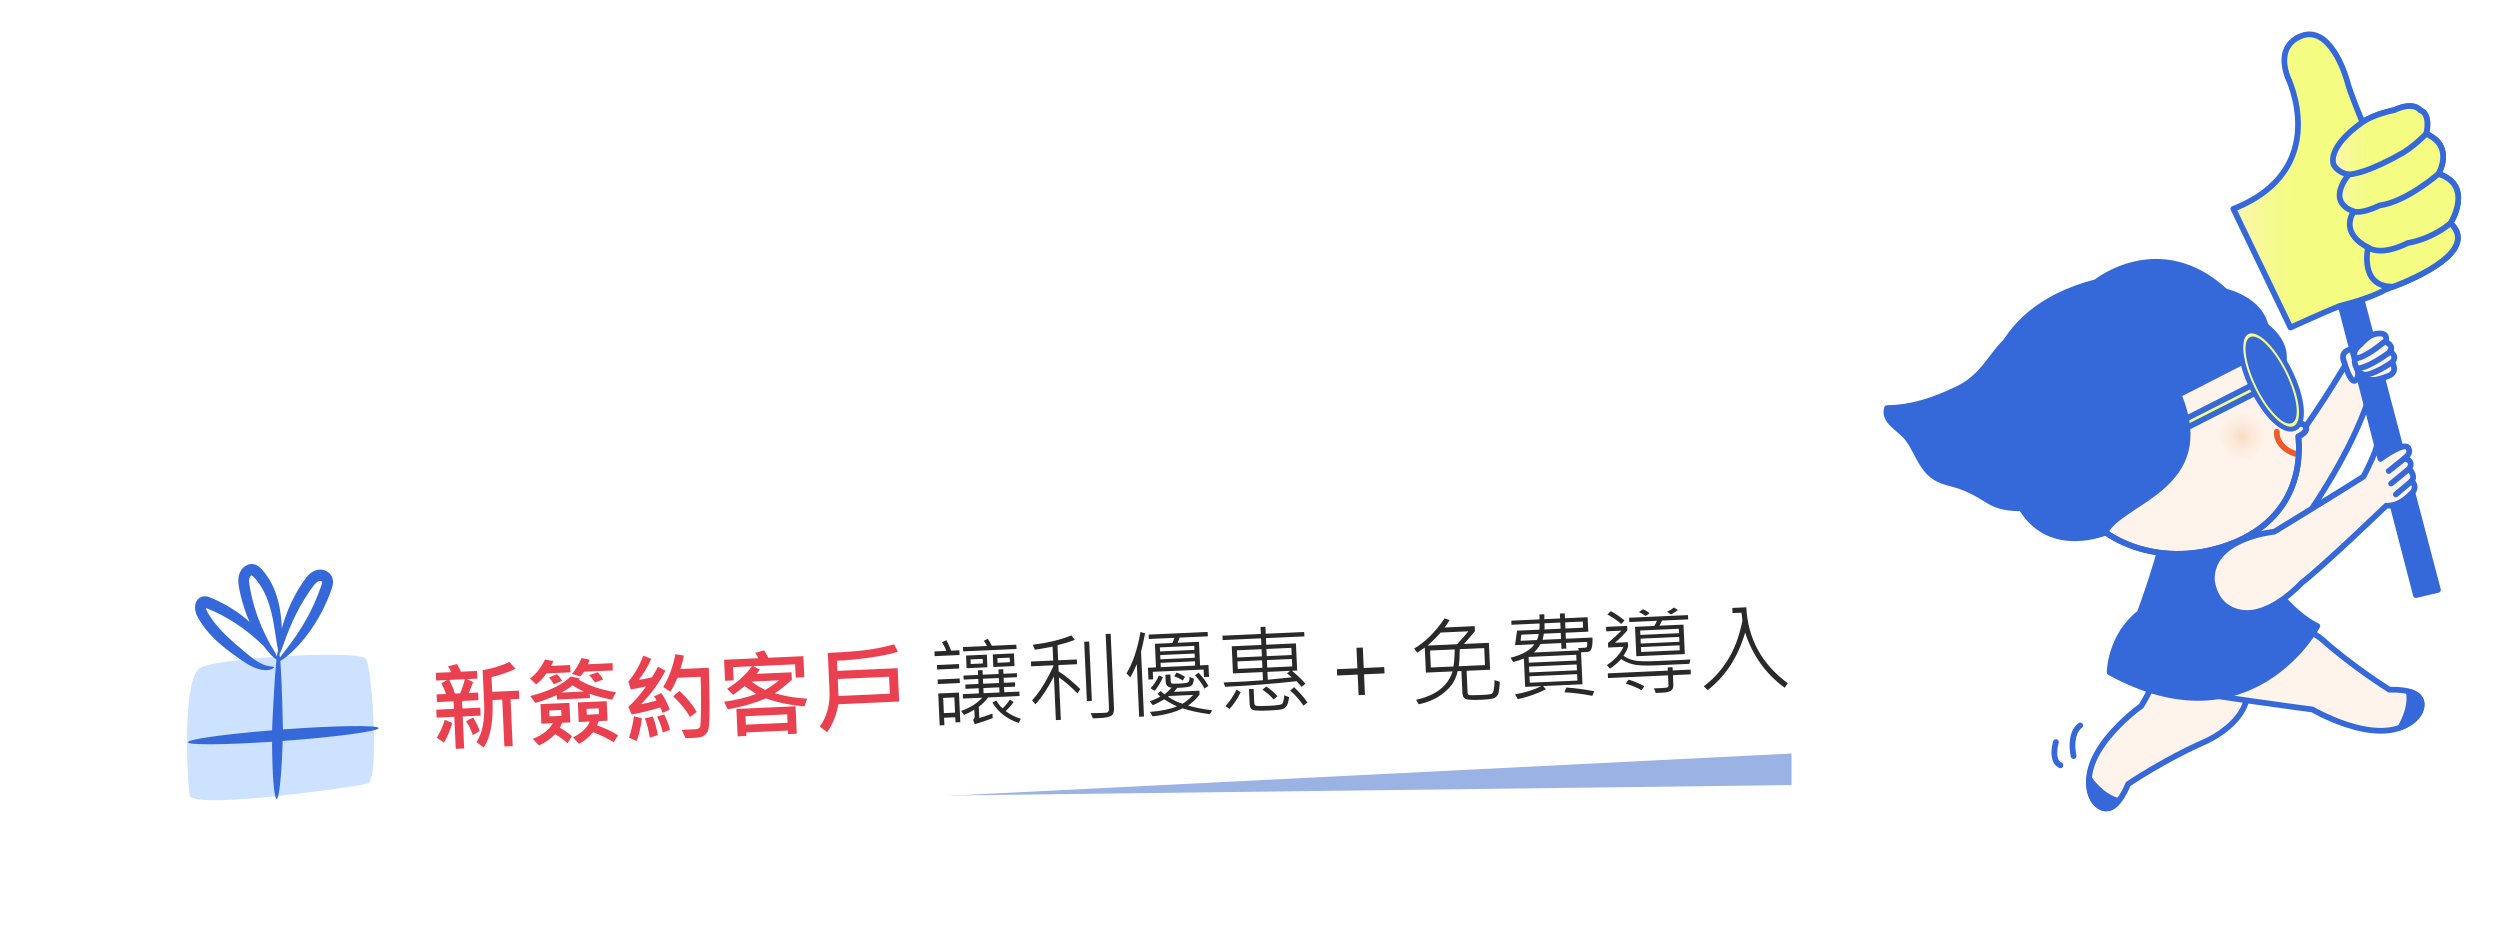 <svg width="778" height="291" viewBox="0 0 778 291" fill="none" xmlns="http://www.w3.org/2000/svg">
<g filter="url(#filter0_f_4878_4095)">
<path d="M557.525 244.314L91.113 250.09L557.525 221.21L557.525 244.314Z" fill="#9BB2E5"/>
</g>
<path d="M10.238 203.762C10.238 200.798 12.548 198.348 15.507 198.173L636.911 161.512C640.127 161.323 642.839 163.879 642.839 167.101L642.839 224.883C642.839 227.866 640.5 230.325 637.521 230.474L16.117 261.636C12.919 261.796 10.238 259.247 10.238 256.045L10.238 203.762Z" fill="white"/>
<g clip-path="url(#clip0_4878_4095)">
<path opacity="0.95" d="M116.171 222.505C116.127 221.773 116.084 221.051 116.042 220.329C115.568 212.795 114.684 206.097 113.799 204.963C113.016 203.953 106.471 203.636 98.281 203.803C97.503 203.815 96.707 203.839 95.894 203.865C82.495 204.285 65.913 205.872 62.344 207.833C59.52 209.393 58.496 217.863 58.267 226.616C58.246 227.345 58.227 228.083 58.225 228.81C58.099 238.04 58.788 246.928 59.086 247.672C60.208 250.436 81.246 248.48 97.103 246.461C97.856 246.365 98.591 246.27 99.309 246.178C107.091 245.155 113.226 244.175 114.422 243.842C116.424 243.284 116.687 232.568 116.162 222.506L116.171 222.505Z" fill="#CAE1FF"/>
<path d="M88.061 227.037C88.061 227.037 88.052 227.038 88.043 227.039C88.046 226.646 87.776 212.304 87.233 205.666C87.606 205.475 88.123 205.145 88.769 204.649C90.014 203.709 91.708 202.198 93.567 200.067C95.428 197.946 97.463 195.214 99.332 191.906C100.261 190.253 101.152 188.46 101.96 186.542C102.368 185.583 102.747 184.597 103.106 183.586C103.281 183.08 103.51 182.464 103.603 181.642C103.708 180.847 103.558 179.705 102.934 178.87C102.328 178.024 101.512 177.6 100.742 177.392C99.964 177.194 99.176 177.208 98.398 177.44C96.898 177.928 95.96 178.941 95.245 179.817C94.542 180.721 94.031 181.538 93.486 182.378C92.949 183.217 92.458 184.06 91.994 184.892C90.146 188.226 88.904 191.45 88.086 194.211C87.946 194.694 87.823 195.165 87.707 195.617C87.689 195.198 87.67 194.76 87.65 194.303C87.474 191.472 87.056 188.034 85.731 184.364C85.078 182.538 84.14 180.673 82.888 178.946C82.597 178.498 82.228 178.105 81.893 177.681C81.55 177.266 81.215 176.851 80.632 176.385C80.076 175.925 79.167 175.463 78.175 175.517C77.191 175.569 76.386 176.024 75.781 176.583C75.175 177.142 74.728 177.857 74.469 178.648C74.223 179.391 74.158 180.114 74.159 180.774C74.181 182.11 74.44 183.136 74.634 184.139C75.059 186.161 75.602 188.084 76.215 189.867C76.659 191.151 77.142 192.354 77.655 193.487C76.323 192.323 74.829 191.156 73.167 190.054C71.573 188.993 69.828 187.985 67.966 187.076C67.502 186.846 67.029 186.617 66.541 186.418L65.816 186.1C65.581 186 65.318 185.883 64.973 185.775C64.637 185.666 64.22 185.555 63.695 185.561C63.169 185.557 62.541 185.746 62.045 186.102C61.514 186.462 61.103 187.068 60.922 187.613C60.733 188.158 60.693 188.659 60.694 189.099C60.723 189.976 60.92 190.692 61.195 191.371C61.512 192.123 61.798 192.505 62.087 193.03C62.695 194 63.318 194.931 64.005 195.769C65.346 197.478 66.819 198.924 68.26 200.202C69.701 201.479 71.135 202.576 72.488 203.566C73.849 204.546 75.084 205.433 76.311 206.217C78.738 207.805 81.148 208.639 82.872 208.549C84.598 208.488 85.394 207.823 85.323 207.63C85.255 207.36 84.389 207.515 83.008 207.159C81.621 206.832 79.778 205.844 77.664 204.109C75.566 202.344 72.92 200.204 70.324 197.706C69.03 196.442 67.727 195.074 66.571 193.528C65.981 192.766 65.449 191.941 64.934 191.104C64.709 190.688 64.394 190.184 64.3 189.926C64.198 189.688 64.14 189.436 64.112 189.209C64.243 189.253 64.402 189.313 64.572 189.392L65.257 189.675C65.717 189.858 66.16 190.061 66.595 190.266C68.349 191.071 70.009 191.944 71.547 192.868C74.622 194.715 77.21 196.697 79.285 198.513C80.312 199.402 81.208 200.238 81.997 200.99C83.779 203.408 85.287 204.842 86.041 205.291C85.312 211.79 84.67 226.809 84.664 227.278C69.88 228.471 58.44 230.079 58.499 230.99C58.549 231.903 69.972 231.808 84.665 230.825C84.719 241.012 85.289 248.603 86.096 248.607C86.903 248.61 87.666 240.912 87.963 230.594C88.071 230.583 88.17 230.573 88.278 230.562C104.664 229.349 117.894 227.569 117.838 226.58C117.782 225.601 104.445 225.786 88.067 226.998L88.061 227.037ZM90.325 195.063C91.39 192.545 92.774 189.612 94.648 186.581C95.119 185.825 95.607 185.058 96.131 184.288C96.648 183.537 97.221 182.704 97.755 182.057C98.281 181.41 98.858 180.95 99.284 180.84C99.461 180.783 99.706 180.787 99.9 180.834C100.095 180.891 100.221 180.983 100.223 181.011C100.224 181.021 100.259 181.008 100.245 181.267C100.229 181.508 100.117 181.902 99.948 182.368C99.621 183.32 99.283 184.253 98.915 185.161C98.198 186.974 97.419 188.688 96.611 190.291C94.997 193.496 93.27 196.225 91.718 198.458C89.68 201.372 87.969 203.44 87.118 204.626C87.079 204.162 87.026 203.756 86.97 203.417C86.979 203.416 86.99 203.435 86.999 203.434C87.089 203.424 87.176 203.282 87.254 203.025C87.793 202.004 88.65 199.058 90.307 195.065L90.325 195.063ZM85.978 203.901C85.825 203.486 85.53 202.895 85.096 202.155C84.885 201.804 84.653 201.426 84.374 201.015C83.827 200.019 83.212 198.858 82.567 197.547C81.393 195.142 80.165 192.199 79.163 188.811C78.666 187.122 78.223 185.312 77.873 183.426C77.703 182.478 77.511 181.493 77.521 180.756C77.525 180.383 77.562 180.063 77.658 179.805C77.724 179.617 77.85 179.403 78.003 179.273C78.154 179.133 78.295 179.09 78.313 179.088C78.313 179.088 78.366 179.064 78.597 179.231C78.801 179.382 79.12 179.732 79.412 180.075C79.704 180.419 80.012 180.731 80.261 181.107C81.332 182.518 82.197 184.065 82.838 185.635C84.155 188.78 84.803 191.945 85.265 194.613C85.727 197.291 85.997 199.52 86.272 201.051C86.364 201.605 86.458 202.074 86.552 202.437C86.426 202.66 86.299 203.304 86.17 204.245C86.115 204.136 86.05 204.008 85.976 203.882L85.978 203.901Z" fill="#3568D9"/>
</g>
<path d="M730.889 111.848C730.889 111.848 701.732 162.532 681.6 169.281L700.653 183.541C700.653 183.541 733.678 145.09 739.204 116.286L730.892 111.851L730.889 111.848Z" fill="#FFF4EC" stroke="#3568D9" stroke-width="1.787" stroke-linecap="round" stroke-linejoin="round"/>
<path d="M695.76 204.531C708.425 222.18 685.177 231.27 685.177 231.27C673.278 236.571 662.297 243.976 662.297 243.976C656.989 256.591 651.988 249.626 651.988 249.626C643.439 235.895 666.368 219.689 666.368 219.689C666.368 219.689 673.75 207.94 676.009 195.168L695.76 204.531Z" fill="#FFF4EC" stroke="#3568D9" stroke-width="1.787" stroke-linecap="round" stroke-linejoin="round"/>
<path d="M659.263 249.201C659.263 249.201 654.841 248.736 650.11 242.283C650.11 242.283 649.411 247.964 652.908 250.619C652.908 250.619 656.147 253.587 659.263 249.201Z" fill="#3568D9" stroke="#3568D9" stroke-width="1.787" stroke-linecap="round" stroke-linejoin="round"/>
<path d="M699.389 202.778C705.553 185.117 722.61 198.954 722.61 198.954C732.304 207.633 743.56 214.623 743.56 214.623C757.28 214.328 752.928 221.711 752.928 221.711C743.818 235.078 719.642 220.791 719.642 220.791C719.642 220.791 684.426 216.204 670.222 213.205L699.386 202.778L699.389 202.778Z" fill="#FFF4EC" stroke="#3568D9" stroke-width="1.787" stroke-linecap="round" stroke-linejoin="round"/>
<path d="M749.583 215.262C749.583 215.262 750.951 219.476 746.968 226.409C746.968 226.409 752.455 224.735 753.467 220.47C753.467 220.47 754.871 216.315 749.583 215.258L749.583 215.262Z" fill="#3568D9" stroke="#3568D9" stroke-width="1.787" stroke-linecap="round" stroke-linejoin="round"/>
<path d="M674.385 161.918L698.206 158.633C703.192 187.044 721.159 194.829 721.159 194.829C721.159 194.829 700.53 233.381 656.523 209.233C656.523 209.233 656.575 197.994 665.923 190.708C665.923 190.708 673.372 170.219 674.389 161.918L674.385 161.918Z" fill="#3568D9" stroke="#3568D9" stroke-width="1.787" stroke-linecap="round" stroke-linejoin="round"/>
<path d="M680.202 87.546C680.202 87.546 695.234 87.891 699.209 97.894C699.209 97.894 726.701 109.307 696.963 127.98L654.358 131.553L680.199 87.546L680.202 87.546Z" fill="#3568D9" stroke="#3568D9" stroke-width="1.787" stroke-linecap="round" stroke-linejoin="round"/>
<path d="M662.798 101.524C681.826 93.612 703.683 102.57 711.635 121.524C713.041 124.892 714.08 128.358 714.72 131.815C716.195 131.676 717.395 132.08 717.661 132.907C717.966 133.861 716.928 135.074 715.267 135.816C716.588 150.449 710.058 164.372 691.558 170.2C671.889 176.397 650.663 169.164 642.718 150.2C634.776 131.226 643.759 109.44 662.798 101.524Z" fill="#FFF4EC" stroke="#3568D9" stroke-width="1.787" stroke-linecap="round" stroke-linejoin="round"/>
<path d="M704.875 133.083C706.381 137.072 704.36 141.526 700.368 143.037C696.376 144.542 691.934 142.537 690.411 138.561C688.905 134.569 690.9 130.118 694.912 128.601C698.913 127.096 703.358 129.118 704.875 133.083Z" fill="url(#paint0_radial_4878_4095)"/>
<mask id="mask0_4878_4095" style="mask-type:luminance" maskUnits="userSpaceOnUse" x="639" y="98" width="77" height="75">
<path d="M711.623 121.524C719.565 140.515 716.077 162.472 691.547 170.203C671.877 176.4 650.651 169.167 642.706 150.203C634.764 131.229 643.747 109.443 662.786 101.528C681.814 93.615 703.671 102.573 711.623 121.527L711.623 121.524Z" fill="white"/>
</mask>
<g mask="url(#mask0_4878_4095)">
<path d="M708.552 134.372C708.318 138.09 712.071 141.373 716.934 141.677C721.799 141.985 725.943 139.22 726.19 135.502" stroke="#F05A28" stroke-width="1.787" stroke-linecap="round" stroke-linejoin="round"/>
</g>
<path d="M662.79 101.524C681.818 93.612 703.675 102.57 711.627 121.524C713.033 124.892 714.072 128.358 714.712 131.815C716.187 131.676 717.387 132.08 717.653 132.907C717.958 133.861 716.921 135.074 715.259 135.816C716.58 150.449 710.05 164.372 691.551 170.2C671.881 176.397 650.655 169.164 642.71 150.2C634.768 131.226 643.751 109.44 662.79 101.524Z" stroke="#3568D9" stroke-width="1.787" stroke-linecap="round" stroke-linejoin="round"/>
<path d="M662.755 140.677C663.085 141.322 663.879 141.581 664.527 141.252L707.369 119.48C708.016 119.158 708.273 118.366 707.946 117.721C707.613 117.076 706.822 116.817 706.174 117.152L663.329 138.911C662.682 139.243 662.425 140.035 662.755 140.677Z" fill="url(#paint1_linear_4878_4095)" stroke="#3568D9" stroke-width="1.787" stroke-linecap="round" stroke-linejoin="round"/>
<path d="M704.478 109.267L677.996 122.819C690.008 151.999 659.761 155.695 655.08 165.83C649.518 167.782 636.255 170.568 628.788 157.672C628.788 157.672 606.447 150.583 619.144 126.06C619.144 126.06 615.682 97.341 652.322 87.778C652.322 87.778 672.093 71.81 692.556 90.719C692.556 90.719 709.311 94.344 704.481 109.267L704.478 109.267Z" fill="#3568D9" stroke="#3568D9" stroke-width="1.787" stroke-linecap="round" stroke-linejoin="round"/>
<path d="M711.629 116.013C715.369 123.669 716.235 130.89 713.542 132.139C710.867 133.384 705.661 128.193 701.928 120.544C698.188 112.888 697.329 105.667 700.012 104.418C702.694 103.173 707.893 108.361 711.629 116.016L711.629 116.013Z" fill="#3568D9"/>
<path d="M714.119 133.299C710.807 134.844 705.155 129.548 700.974 120.984C696.792 112.42 696.132 104.795 699.448 103.251C702.754 101.71 708.409 106.999 712.594 115.563C716.772 124.127 717.422 131.759 714.119 133.299ZM700.579 105.576C698.741 106.437 699.333 112.82 702.882 120.091C706.427 127.364 711.137 131.829 712.972 130.968C714.82 130.114 714.227 123.727 710.675 116.457C707.13 109.193 702.417 104.721 700.579 105.576Z" fill="url(#paint2_linear_4878_4095)" stroke="#3568D9" stroke-width="1.514" stroke-linecap="round" stroke-linejoin="round"/>
<path d="M660.806 154.635C653.733 155.763 647.842 157.711 640.102 157.675C633.128 157.642 624.983 159.645 618.991 155.908C614.662 153.203 611.754 151.607 606.852 150.373C603.215 149.457 600.887 148.209 598.668 144.953C596.697 142.06 595.656 138.98 593.535 136.275C591.218 133.321 585.989 131.153 587.236 127.011C594.367 126.925 601.311 124.9 609.239 121.038C614.874 118.293 617.394 114.648 621.172 109.704C626.957 102.132 637.228 96.091 645.477 95.519L660.809 154.638L660.806 154.635Z" fill="#3568D9" stroke="#3568D9" stroke-width="1.787" stroke-linecap="round" stroke-linejoin="round"/>
<path d="M647.369 225.765C647.369 225.765 643.877 227.773 645.294 235.299" stroke="#3568D9" stroke-width="1.787" stroke-linecap="round" stroke-linejoin="round"/>
<path d="M639.802 230.937C639.802 230.937 638.034 236.712 641.22 238.171" stroke="#3568D9" stroke-width="1.787" stroke-linecap="round" stroke-linejoin="round"/>
<path d="M732.945 108.469C732.945 108.469 727.614 108.584 729.559 112.787C729.559 112.787 731.212 118.807 732.758 118.536C732.758 118.536 734.585 117.983 733.768 112.667L736.162 110.302L732.945 108.469Z" fill="#FFF4EC" stroke="#3568D9" stroke-width="1.787" stroke-linecap="round" stroke-linejoin="round"/>
<path d="M758.691 183.564L732.87 85.42C732.418 83.622 730.586 82.532 728.789 82.982C726.986 83.431 725.893 85.251 726.344 87.049L751.839 185.192L758.694 183.564L758.691 183.564Z" fill="#3568D9" stroke="#3568D9" stroke-width="1.787" stroke-linecap="round" stroke-linejoin="round"/>
<path d="M695.025 65L712.794 101.925C712.794 101.925 722.746 97.378 728.202 95.171C728.202 95.171 737.504 92.977 742.321 90.126C742.321 90.126 773.442 79.731 762.6 69.464C762.6 69.464 770.022 57.682 758.826 54.119C758.826 54.119 763.993 45.522 755.039 41.648C755.039 41.648 756.668 35.587 753.152 34.296C753.152 34.296 751.245 31.414 745.143 34.259C745.143 34.259 738.729 35.504 735.195 38.046C735.195 38.046 731.076 28.128 730.45 25.252C730.45 25.252 726.071 9.075 717.384 10.823C717.384 10.823 707.859 12.531 711.877 23.888C711.877 23.888 726.159 52.694 695.029 65.003L695.025 65Z" fill="url(#paint3_linear_4878_4095)" stroke="#3568D9" stroke-width="1.787" stroke-linecap="round" stroke-linejoin="round"/>
<path d="M762.598 69.464C762.598 69.464 770.019 57.682 758.824 54.119C758.824 54.119 763.99 45.522 755.037 41.648C755.037 41.648 756.666 35.587 753.15 34.296C753.15 34.296 751.242 31.414 745.14 34.259C745.14 34.259 738.726 35.504 735.192 38.045C735.192 38.045 724.587 45.021 726.164 51.098C726.164 51.098 727.114 53.657 730.952 54.312C730.952 54.312 723.544 62.58 732.5 65.814C732.5 65.814 727.667 72.179 736.933 77.01C736.933 77.01 734.059 89.513 744.893 89.188C752.116 86.411 771.504 77.897 762.598 69.467L762.598 69.464Z" fill="url(#paint4_linear_4878_4095)" stroke="#3568D9" stroke-width="1.787" stroke-linecap="round" stroke-linejoin="round"/>
<path d="M755.037 41.648C755.037 41.648 750.531 46.256 746.677 48.156C746.677 48.156 736.884 53.858 730.953 54.312" stroke="#3568D9" stroke-width="1.787" stroke-linecap="round" stroke-linejoin="round"/>
<path d="M758.823 54.119C758.823 54.119 748.852 62.853 740.518 63.933C740.518 63.933 735.219 66.623 732.5 65.81" stroke="#3568D9" stroke-width="1.787" stroke-linecap="round" stroke-linejoin="round"/>
<path d="M762.598 69.464C762.598 69.464 757.29 74.227 749.274 75.63C749.274 75.63 741.407 79.904 736.933 77.01" stroke="#3568D9" stroke-width="1.787" stroke-linecap="round" stroke-linejoin="round"/>
<path d="M716.266 181.394C722.66 176.536 742.58 157.382 742.58 157.382C746.88 157.588 750.077 153.876 750.077 153.876C752.893 151.653 750.469 149.591 750.469 149.591C751.97 148.294 749.737 145.858 749.737 145.858C751.434 143.257 748.257 142.682 748.257 142.682C750.526 140.91 749.58 139.705 749.58 139.705C748.891 136.785 740.807 142.81 740.807 142.81L739.674 138.707C739.098 141.501 735.515 148.307 735.515 148.307C731.294 151.085 707.758 165.47 707.758 165.47C707.758 165.47 688.141 167.334 688.324 180.286C688.324 180.286 688.695 189.413 697.757 190.676C706.82 191.939 716.263 181.394 716.263 181.394L716.266 181.394Z" fill="#FFF4EC" stroke="#3568D9" stroke-width="1.787" stroke-linecap="round" stroke-linejoin="round"/>
<path d="M748.254 142.685L743.373 146.575" stroke="#3568D9" stroke-width="1.787" stroke-linecap="round" stroke-linejoin="round"/>
<path d="M749.738 145.861L744.107 150.493" stroke="#3568D9" stroke-width="1.787" stroke-linecap="round" stroke-linejoin="round"/>
<path d="M750.659 149.591L745.59 153.855" stroke="#3568D9" stroke-width="1.787" stroke-linecap="round" stroke-linejoin="round"/>
<path d="M733.211 111.546C733.211 111.546 731.346 109.676 734.539 107.265C734.539 107.265 736.987 104.293 739.232 103.932C739.232 103.932 743.538 102.834 742.4 106.369C742.4 106.369 745.198 107.5 743.694 109.358C743.694 109.358 746.308 110.675 744.428 112.716C744.428 112.716 746.656 116.082 742.723 117.182C742.723 117.182 736.352 119.946 735.618 116.591C735.618 116.591 733.892 116.165 733.477 114.624C733.477 114.624 732.085 112.52 733.211 111.546Z" fill="#FFF4EC" stroke="#3568D9" stroke-width="1.787" stroke-linecap="round" stroke-linejoin="round"/>
<path d="M741.933 106.413C741.933 106.413 736.442 111.143 733.214 111.546" stroke="#3568D9" stroke-width="1.787" stroke-linecap="round" stroke-linejoin="round"/>
<path d="M744.159 109.221C744.159 109.221 736.979 114.779 733.475 114.623" stroke="#3568D9" stroke-width="1.787" stroke-linecap="round" stroke-linejoin="round"/>
<path d="M744.428 112.716C744.428 112.716 738.187 117.021 735.619 116.591" stroke="#3568D9" stroke-width="1.787" stroke-linecap="round" stroke-linejoin="round"/>
<path d="M149.578 222.706L144 222.958L144.448 232.919L141.827 233.037L141.378 223.076L135.888 223.323L135.776 220.847L141.267 220.6L141.161 218.255L135.976 218.488L135.869 216.1L138.796 215.968C138.47 215 138.002 213.883 137.39 212.617L139.126 211.619L135.732 211.772L135.625 209.383L140.402 209.168C140.192 208.613 139.863 208.02 139.417 207.388L142.228 206.634C142.799 207.63 143.204 208.429 143.445 209.031L148.455 208.806L148.563 211.194L145.33 211.34L147.225 212.276C146.813 213.491 146.358 214.616 145.86 215.65L148.787 215.518L148.895 217.907L143.783 218.137L143.888 220.482L149.466 220.231L149.578 222.706ZM144.674 211.369L139.825 211.588C140.551 213.034 141.141 214.452 141.592 215.842L143.18 215.771C143.789 214.401 144.288 212.933 144.674 211.369ZM161.601 217.48L158.892 217.602L159.548 232.181L156.956 232.298L156.3 217.719L153.285 217.855C153.533 224.654 152.616 229.574 150.535 232.616L148.285 230.937C150.109 228.238 150.9 224.194 150.657 218.805L150.197 208.581C153.506 207.975 156.279 207.111 158.515 205.988L160.435 208.12C158.312 209.159 155.822 210.026 152.963 210.719L153.169 215.292L161.485 214.917L161.601 217.48ZM149.267 227.478L147.167 228.798C146.64 227.256 145.937 225.794 145.058 224.413L147.225 223.294C148.198 224.807 148.879 226.201 149.267 227.478ZM140.778 224.985C139.943 227.611 139.067 229.645 138.149 231.087L135.935 229.567C136.898 228.054 137.729 226.198 138.428 223.997L140.778 224.985ZM177.545 209.232L170.03 209.571C169.21 210.814 168.157 211.956 166.871 212.996L164.936 211.172C166.763 209.825 168.318 207.853 169.602 205.256L172.22 205.707C172.1 206.072 171.846 206.58 171.457 207.23L177.443 206.96L177.545 209.232ZM190.623 206.367L190.696 208.64L181.725 209.044C181.401 209.633 181.024 210.116 180.594 210.496L177.992 209.752C179.256 208.226 180.246 206.566 180.963 204.773L183.438 205.289C183.326 205.829 183.158 206.304 182.933 206.713L190.623 206.367ZM187.686 211.461L185.1 212.38C184.563 211.46 183.969 210.704 183.32 210.11L186.008 209.201C186.72 209.889 187.279 210.642 187.686 211.461ZM174.892 211.891L172.371 212.953C172.074 212.392 171.57 211.69 170.861 210.847L173.324 209.802C173.964 210.396 174.486 211.092 174.892 211.891ZM191.703 215.439L190.449 217.728C188.035 217.282 185.727 216.681 183.523 215.924L183.582 217.235L173.329 217.697L173.266 216.298C171.035 217.313 168.81 218.129 166.59 218.744L165.006 216.612C170.795 215.116 174.995 213.093 177.604 210.543L180.387 211.103C180.345 211.232 180.239 211.368 180.07 211.512C182.963 213.308 186.84 214.617 191.703 215.439ZM181.71 215.203C180.31 214.566 179.133 213.928 178.18 213.29C177.099 214.136 175.946 214.879 174.72 215.518L181.71 215.203ZM192.335 228.822L190.987 230.984C189.156 229.85 187.017 228.808 184.571 227.858C183.28 229.424 181.821 230.628 180.195 231.47L178.34 229.481C181.116 228.033 182.846 226.384 183.531 224.534L180.094 224.689L179.82 218.601L188.806 218.196L189.08 224.284L186.328 224.408C186.087 225.119 185.918 225.565 185.819 225.744C188.25 226.578 190.422 227.604 192.335 228.822ZM186.391 222.245L186.309 220.425L182.537 220.595L182.619 222.415L186.391 222.245ZM178.001 229.088L176.627 231.295C175.37 230.175 174.082 229.235 172.764 228.477C171.417 229.9 169.738 231.065 167.726 231.973L165.81 229.929C168.878 228.72 170.955 227.095 172.041 225.051L168.472 225.212L168.198 219.124L177.199 218.719L177.473 224.807L174.91 224.922L174.235 226.47C175.472 227.154 176.728 228.026 178.001 229.088ZM174.725 222.771L174.643 220.95L170.915 221.118L170.997 222.938L174.725 222.771ZM220.575 207.805C220.699 210.757 220.777 214.65 220.809 219.484C220.851 224.308 220.64 227.061 220.174 227.743C219.719 228.425 219.229 228.895 218.706 229.152C218.182 229.409 217.056 229.577 215.328 229.654C214.706 229.682 214.046 229.698 213.345 229.7L212.135 227.128L216.635 226.925C216.994 226.909 217.282 226.813 217.498 226.638C217.723 226.453 217.869 226.237 217.936 225.991C218.002 225.735 218.058 224.594 218.103 222.568C218.157 220.542 218.177 218.503 218.163 216.451C218.148 214.399 218.099 212.45 218.016 210.606L210.807 210.93C210.115 212.635 209.392 214.073 208.637 215.245L206.382 213.786C208.046 211.181 209.318 207.787 210.2 203.602L212.815 203.995C212.659 205.073 212.304 206.475 211.75 208.203L220.575 207.805ZM208.436 220.815L206.206 221.864C206.006 221.299 205.761 220.731 205.473 220.16C202.257 221.132 199.294 221.864 196.582 222.355L195.542 220.009C197.725 217.926 199.556 215.796 201.034 213.618C199.715 213.94 198.134 214.249 196.289 214.547L195.552 212.128C197.473 209.833 199.015 207.142 200.18 204.054L202.675 205.021C201.508 207.613 200.191 209.803 198.724 211.591C200.107 211.393 201.49 211.121 202.876 210.777C203.522 209.794 204.149 208.701 204.757 207.496L207.088 208.704C205.102 212.578 202.569 216.059 199.488 219.145C200.975 218.903 202.583 218.524 204.311 218.009C204.146 217.588 203.883 217.152 203.522 216.702L205.783 215.695C206.67 216.832 207.555 218.539 208.436 220.815ZM216.831 221.56L214.728 223.129C213.647 221.173 211.906 219.019 209.504 216.666L211.457 215.002C213.804 217.202 215.595 219.388 216.831 221.56ZM208.515 227.115L206.247 227.962C205.966 226.476 205.376 224.82 204.477 222.992L206.71 222.352C207.58 224.171 208.182 225.759 208.515 227.115ZM199.745 223.556C199.436 226.206 198.904 228.555 198.15 230.603L195.74 229.573C196.471 227.449 196.979 225.222 197.263 222.894L199.745 223.556ZM204.737 228.774L202.218 229.544C201.854 227.294 201.346 225.298 200.693 223.557L203.178 222.992C203.842 224.772 204.362 226.699 204.737 228.774ZM251.202 217.415L250.347 219.817C245.942 219.442 241.95 218.615 238.371 217.336C234.752 218.861 230.78 219.998 226.456 220.747L225.327 218.376C228.838 217.916 232.183 217.109 235.361 215.954C233.579 214.837 232.365 214.026 231.719 213.52C230.5 214.528 229.305 215.429 228.134 216.221L226.285 214.363C229.557 212.28 232.123 209.941 233.981 207.347L228.111 207.612L228.297 211.733L225.632 211.853L225.337 205.314L235.984 204.835C235.916 204.624 235.594 204.069 235.018 203.171L237.8 202.389C238.13 202.812 238.569 203.58 239.115 204.694L250.009 204.203L250.303 210.742L247.623 210.863L247.438 206.741L234.403 207.328L236.479 208.373C236.186 208.795 235.846 209.238 235.459 209.703L246.323 209.214L246.428 211.544C244.568 213.233 242.807 214.636 241.145 215.752C244.398 216.695 247.751 217.249 251.202 217.415ZM242.394 211.726L233.874 212.11C235.164 213.102 236.594 213.962 238.164 214.689C239.889 213.678 241.299 212.69 242.394 211.726ZM247.958 228.331L245.249 228.453L245.199 227.346L232.222 227.93L232.272 229.037L229.549 229.16L229.164 220.625L247.573 219.796L247.958 228.331ZM245.09 224.928L244.972 222.307L231.996 222.891L232.114 225.513L245.09 224.928ZM279.441 202.848C277.234 203.532 274.25 204.138 270.49 204.667C266.729 205.196 263.382 205.513 260.448 205.615L260.591 208.776L279.349 207.931L279.817 218.315L260.869 219.169C260.413 222.215 259.269 225.117 257.438 227.875L255.154 226.095C257.34 223.01 258.335 219.278 258.137 214.899L257.609 203.175C262.154 202.99 265.951 202.717 268.999 202.355C272.057 201.994 275.138 201.379 278.241 200.509L279.441 202.848ZM276.92 215.877L276.681 210.591L260.705 211.31L260.943 216.597L276.92 215.877Z" fill="#EA4151"/>
<path d="M298.623 203.842L290.86 204.192L290.794 202.721L294.464 202.556C294.236 201.807 293.807 200.921 293.177 199.899L294.503 199.212C295.009 200.084 295.506 201.176 295.993 202.487L298.556 202.371L298.623 203.842ZM316.342 201.964L299.739 202.712L299.679 201.372L307.136 201.036C306.927 200.511 306.601 199.976 306.159 199.431L307.413 198.776C307.853 199.457 308.265 200.188 308.65 200.968L316.282 200.624L316.342 201.964ZM315.72 207.275L309.123 207.572L308.946 203.64L315.543 203.343L315.72 207.275ZM314.295 206.084L314.231 204.657L310.386 204.83L310.45 206.257L314.295 206.084ZM307.288 207.655L300.807 207.947L300.63 204.015L307.111 203.723L307.288 207.655ZM305.877 206.463L305.813 205.036L302.026 205.207L302.09 206.634L305.877 206.463ZM298.506 208.05L291.646 208.359L291.583 206.961L298.443 206.652L298.506 208.05ZM317.279 216.603L307.492 217.044C306.564 218.273 305.601 219.231 304.6 219.918L304.759 223.442C305.845 223.15 307.211 222.69 308.856 222.061L308.92 223.488C306.749 224.325 304.875 224.95 303.298 225.361L302.843 223.996C303.171 223.708 303.324 223.346 303.305 222.909L303.212 220.841C302.247 221.449 301.187 221.998 300.031 222.488L299.1 221.245C301.849 220.285 304.049 218.911 305.7 217.125L299.685 217.395L299.623 216.012L304.633 215.786L304.561 214.184L300.468 214.369L300.408 213.029L304.501 212.844L304.43 211.286L299.886 211.491L299.83 210.238L304.374 210.034L304.31 208.606L305.766 208.541L305.83 209.968L310.782 209.745L310.718 208.318L312.203 208.251L312.268 209.678L316.448 209.49L316.504 210.742L312.324 210.931L312.394 212.489L315.86 212.333L315.921 213.673L312.455 213.829L312.527 215.431L317.216 215.22L317.279 216.603ZM310.909 212.556L310.839 210.997L305.887 211.22L305.957 212.779L310.909 212.556ZM311.041 215.498L310.969 213.896L306.017 214.119L306.089 215.721L311.041 215.498ZM298.709 212.565L291.849 212.874L291.786 211.461L298.645 211.153L298.709 212.565ZM298.849 224.745L297.349 224.812L297.277 223.21L293.796 223.367L293.9 225.682L292.429 225.749L291.982 215.816L298.434 215.526L298.849 224.745ZM297.212 221.768L296.999 217.035L293.518 217.192L293.731 221.925L297.212 221.768ZM317.685 223.692L317.028 224.977C313.353 223.741 310.627 221.631 308.848 218.647L310.045 217.994C310.645 219.008 311.299 219.825 312.008 220.445C312.792 219.709 313.549 218.8 314.279 217.716L315.422 218.467C314.875 219.29 314.061 220.236 312.981 221.306C314.321 222.335 315.889 223.131 317.685 223.692ZM336.183 214.453L335.323 215.791C333.213 213.648 331.285 211.988 329.539 210.812L330.134 224.022L328.59 224.091L327.98 210.532C326.064 214.218 324.141 217.102 322.211 219.183L321.192 217.945C322.082 216.971 322.947 215.871 323.787 214.646C324.636 213.412 325.521 211.893 326.442 210.09C327.373 208.288 327.836 207.338 327.831 207.241L327.822 207.037L320.89 207.349L320.823 205.863L327.755 205.551L327.56 201.226C325.768 201.598 323.938 201.919 322.073 202.188L321.406 200.656C326.174 200.043 330.182 199.064 333.43 197.722L334.485 199.119C332.85 199.757 331.051 200.314 329.088 200.792L329.299 205.482L335.11 205.22L335.177 206.705L329.366 206.967L329.454 208.933C331.679 210.361 333.921 212.2 336.183 214.453ZM346.679 220.358C346.735 221.61 346.421 222.422 345.737 222.793C345.063 223.164 343.959 223.384 342.425 223.453L340.124 223.557L339.424 221.94C340.883 221.932 342.04 221.909 342.894 221.871C343.661 221.836 344.156 221.804 344.378 221.775C344.6 221.736 344.784 221.611 344.93 221.4C345.077 221.189 345.144 220.962 345.133 220.719L344.079 197.3L345.637 197.23L346.679 220.358ZM339.792 218.129L338.234 218.199L337.401 199.703L338.959 199.632L339.792 218.129ZM356.358 197.112C356.177 198.064 355.924 199.253 355.599 200.678L355.094 202.758L356.005 222.988L354.505 223.055L353.769 206.7C352.994 208.506 352.321 209.864 351.749 210.775L350.556 209.574C352.575 206.214 354.025 201.912 354.908 196.667L356.358 197.112ZM375.882 198.028L367.085 198.424C366.961 198.906 366.756 199.441 366.471 200.028L373.127 199.728L373.457 207.068L376.079 206.95L376.244 210.62L374.671 210.691L374.566 208.361L358.75 209.073L358.855 211.404L357.399 211.469L357.233 207.799L359.738 207.686L359.408 200.346L364.825 200.102C365.059 199.663 365.278 199.128 365.483 198.496L357.516 198.855L357.455 197.486L375.82 196.659L375.882 198.028ZM371.708 202.244L371.651 200.991L360.947 201.473L361.003 202.726L371.708 202.244ZM371.818 204.691L371.759 203.38L361.055 203.862L361.114 205.173L371.818 204.691ZM371.928 207.137L371.868 205.797L361.163 206.279L361.224 207.619L371.928 207.137ZM368.773 210.636L368.08 211.762C367.218 211.217 366.332 210.77 365.422 210.422L366.145 209.309C367.044 209.619 367.92 210.061 368.773 210.636ZM376.052 213.475L374.833 214.274C374.067 212.83 373.086 211.458 371.889 210.16L372.991 209.337C374.361 210.812 375.381 212.192 376.052 213.475ZM377.224 221.04L376.506 222.269C373.109 221.809 370.28 221.197 368.018 220.433C365.679 221.647 362.569 222.478 358.688 222.925L357.881 221.546C361.42 221.26 364.22 220.677 366.282 219.796C364.922 219.205 363.586 218.487 362.273 217.642C360.891 218.482 359.712 219.085 358.736 219.45L357.821 218.265C359.342 217.681 360.433 217.175 361.095 216.746C360.689 216.385 360.4 216.121 360.227 215.953L361.207 215.034C361.605 215.444 361.986 215.787 362.348 216.062C362.945 215.695 363.702 215.004 364.619 213.99C363.438 213.897 362.822 213.307 362.774 212.219L362.673 209.977L364.231 209.906L364.333 212.178C364.345 212.441 364.455 212.616 364.663 212.703C364.881 212.781 365.689 212.789 367.087 212.726C368.66 212.655 369.577 212.497 369.838 212.252C370.1 212.006 370.212 211.476 370.175 210.66L371.543 211.226C371.457 212.544 371.079 213.329 370.409 213.583C369.749 213.837 368.399 213.995 366.359 214.057C365.825 214.743 365.484 215.157 365.335 215.3L373.243 214.944L373.298 216.167C372.474 217.314 371.29 218.452 369.745 219.582C372.012 220.238 374.505 220.725 377.224 221.04ZM371.332 216.256L363.73 216.598L363.522 216.841C364.897 217.781 366.384 218.502 367.982 219.004C369.045 218.412 370.162 217.496 371.332 216.256ZM361.904 210.726C361.073 212.593 360.203 214.018 359.294 215.003L358.06 214.168C359.11 213.07 359.975 211.752 360.655 210.213L361.904 210.726ZM405.869 196.678L405.93 198.047L393.959 198.586L394.051 200.639L403.299 200.223L403.68 208.67L402.078 208.742C403.979 210.349 405.363 211.693 406.229 212.773L405.077 213.773C404.655 213.257 404.132 212.663 403.508 211.99C395.666 212.849 388.25 213.427 381.258 213.722L380.775 212.387C385.563 212.21 389.649 211.977 393.031 211.689L392.917 209.155L383.698 209.57L383.318 201.123L392.537 200.707L392.444 198.654L380.487 199.192L380.425 197.823L392.382 197.285L392.284 195.1L393.799 195.032L393.897 197.217L405.869 196.678ZM401.974 203.843L401.874 201.615L394.111 201.965L394.211 204.193L401.974 203.843ZM392.697 204.261L392.596 202.033L384.936 202.378L385.036 204.606L392.697 204.261ZM402.134 207.397L402.029 205.067L394.266 205.416L394.371 207.746L402.134 207.397ZM392.857 207.815L392.752 205.484L385.091 205.829L385.196 208.16L392.857 207.815ZM401.98 210.775C401.422 210.265 400.936 209.859 400.524 209.556L401.452 208.77L394.432 209.086L394.542 211.533L401.98 210.775ZM397.56 216.651L396.35 217.668C395.385 216.544 394.221 215.532 392.857 214.63L394.068 213.641C395.321 214.46 396.485 215.464 397.56 216.651ZM386.092 215.416C385.131 217.415 383.984 219.15 382.649 220.62L381.354 219.745C382.7 218.293 383.848 216.578 384.8 214.599L386.092 215.416ZM401.163 216.941C401.022 218.134 400.789 219.011 400.464 219.57C400.149 220.139 399.694 220.51 399.098 220.682C398.513 220.864 397.172 221.003 395.075 221.097C392.24 221.225 390.51 221.166 389.886 220.922C389.263 220.687 388.931 220.124 388.891 219.23L388.675 214.453L390.132 214.388L390.328 218.742C390.349 219.208 390.532 219.502 390.878 219.622C391.224 219.743 392.475 219.755 394.63 219.658C397.068 219.548 398.485 219.367 398.882 219.116C399.279 218.855 399.539 217.943 399.664 216.381L401.163 216.941ZM406.857 218.625L405.647 219.614C404.549 217.922 403.169 216.35 401.509 214.897L402.716 213.85C404.709 215.755 406.089 217.347 406.857 218.625ZM424.485 209.849L424.773 216.243L422.792 216.332L422.504 209.938L416.125 210.225L416.037 208.259L422.416 207.972L422.128 201.593L424.109 201.504L424.396 207.883L430.775 207.596L430.864 209.562L424.485 209.849ZM466.751 212.192C466.616 214.387 466.409 215.72 466.128 216.19C465.857 216.65 465.484 217.002 465.009 217.247C464.533 217.492 463.164 217.666 460.902 217.768C458.174 217.891 456.535 217.794 455.986 217.478C455.436 217.163 455.141 216.544 455.099 215.621L454.793 208.82L453.599 208.874C453.129 211.405 451.768 213.597 449.517 215.449C447.265 217.302 444.597 218.541 441.512 219.166L440.676 217.788C446.841 216.411 450.624 213.463 452.026 208.944L443.739 209.318L443.388 201.526C442.814 201.951 442.04 202.477 441.066 203.104L440.075 201.836C443.553 199.792 446.71 196.658 449.546 192.434L451.131 192.961C450.606 193.841 450.082 194.614 449.557 195.279L458.922 194.858L458.993 196.43C457.387 198.361 456.249 199.682 455.581 200.393L463.344 200.043L463.721 208.418L456.41 208.747L456.716 215.548C456.732 215.908 456.855 216.145 457.084 216.261C457.322 216.377 458.486 216.388 460.573 216.294C462.505 216.207 463.658 216.106 464.033 215.992C464.417 215.878 464.689 215.437 464.849 214.671C465.019 213.905 465.1 212.894 465.092 211.64L466.751 212.192ZM456.966 196.463L448.315 196.853C447.104 198.27 445.749 199.62 444.25 200.903L453.44 200.489C454.823 198.997 455.998 197.655 456.966 196.463ZM462.123 206.972L461.885 201.685L454.283 202.028C454.277 204.051 454.167 205.822 453.953 207.34L462.123 206.972ZM452.695 202.099L445.035 202.444L445.273 207.731L452.307 207.414C452.554 205.982 452.683 204.211 452.695 202.099ZM495.58 198.402C495.63 199.509 495.592 200.401 495.467 201.078C495.351 201.754 495.173 202.215 494.931 202.459C494.688 202.694 494.417 202.832 494.118 202.875C493.828 202.917 493.129 202.963 492.022 203.013L492.47 212.946L480.207 213.498L481.083 214.48C478.67 215.776 475.759 216.812 472.35 217.588L471.479 216.08C474.646 215.539 477.366 214.686 479.639 213.524L474.629 213.749L474.231 204.924C473.076 205.413 471.964 205.775 470.894 206.008L470.091 204.687C473.774 203.743 476.241 202.347 477.491 200.501L471.476 200.772L472.105 196.263L479.052 195.95C479.116 195.227 479.136 194.589 479.111 194.036L470.373 194.429L470.315 193.148L479.097 192.752C479.116 192.508 479.118 192.25 479.106 191.978C479.094 191.707 479.068 191.455 479.028 191.223L480.572 191.154C480.621 191.599 480.625 192.11 480.583 192.685L485.505 192.464L485.437 190.935L486.951 190.866L487.02 192.396L494.069 192.078L494.272 196.578L487.223 196.896L487.307 198.775L495.58 198.402ZM492.654 195.338L492.568 193.43L487.078 193.677L487.164 195.585L492.654 195.338ZM485.649 195.653L485.563 193.745L480.641 193.967C480.695 194.539 480.695 195.176 480.639 195.879L485.649 195.653ZM485.793 198.843L485.708 196.964L480.451 197.201C480.345 197.877 480.208 198.511 480.04 199.102L485.793 198.843ZM478.848 197.273L473.445 197.516L473.209 199.409L478.278 199.181C478.556 198.653 478.746 198.017 478.848 197.273ZM493.933 199.76L487.365 200.056L487.446 201.848L485.931 201.916L485.85 200.124L479.399 200.415C478.804 201.473 478.119 202.35 477.343 203.047L491.368 202.415L491.087 201.684L493.328 201.553C493.571 201.543 493.742 201.447 493.841 201.268C493.94 201.088 493.971 200.586 493.933 199.76ZM490.605 205.558L490.524 203.767L475.698 204.434L475.778 206.226L490.605 205.558ZM490.742 208.602L490.66 206.781L475.834 207.449L475.915 209.27L490.742 208.602ZM490.885 211.791L490.795 209.796L475.969 210.464L476.059 212.459L490.885 211.791ZM496.143 215.115L495.521 216.544C492.469 215.952 489.572 215.586 486.832 215.447L487.422 213.961C490.232 214.146 493.139 214.531 496.143 215.115ZM522.177 189.82C521.576 190.314 520.868 190.784 520.051 191.229L518.759 190.397C519.494 190.082 520.213 189.641 520.917 189.074L522.177 189.82ZM513.35 190.845L512.104 191.689C511.519 191.239 510.83 190.832 510.035 190.469L511.28 189.596C512.053 189.911 512.743 190.327 513.35 190.845ZM505.557 193.108L504.524 194.147C503.34 193.139 501.905 192.158 500.217 191.203L501.295 190.191C502.911 191.072 504.332 192.044 505.557 193.108ZM525.359 192.756L517.218 193.122C516.881 193.867 516.614 194.4 516.414 194.72L523.9 194.383L524.312 203.544L509.224 204.223L508.812 195.063L514.812 194.792C515.193 194.182 515.466 193.649 515.63 193.194L507.037 193.581L506.977 192.241L525.299 191.416L525.359 192.756ZM522.502 197.044L522.44 195.675L510.425 196.216L510.487 197.585L522.502 197.044ZM522.623 199.723L522.554 198.209L510.539 198.75L510.607 200.265L522.623 199.723ZM522.741 202.36L522.672 200.83L510.657 201.371L510.726 202.901L522.741 202.36ZM526.067 205.245L525.734 206.588L515.175 207.064C511.747 207.218 509.314 207.084 507.875 206.663C506.444 206.231 505.322 205.708 504.506 205.092C503.617 206.096 502.461 207.101 501.037 208.109L500.052 206.986C502.48 205.378 504.209 203.481 505.24 201.294L500.463 201.509L500.399 200.097C501.956 198.82 503.344 197.542 504.56 196.261L499.856 196.473L499.793 195.075L506.376 194.778L506.439 196.176C505.237 197.563 503.942 198.848 502.556 200.029L506.605 199.846L506.667 201.23C506.334 202.257 505.851 203.203 505.219 204.068C506.014 204.665 507.042 205.129 508.302 205.461C509.562 205.794 511.974 205.88 515.538 205.719L526.067 205.245ZM526.187 209.851L520.609 210.103L520.745 213.117C520.779 213.884 520.563 214.468 520.094 214.869C519.635 215.269 518.717 215.5 517.338 215.562L515.27 215.655L514.724 214.22C516.696 214.151 517.943 214.085 518.465 214.023C518.998 213.96 519.254 213.72 519.236 213.302L519.094 210.171L500.409 211.012L500.343 209.541L519.028 208.7L518.983 207.695L520.498 207.627L520.543 208.632L526.121 208.38L526.187 209.851ZM511.731 213.552L510.838 214.789C509.589 214.057 507.953 213.372 505.93 212.734L506.808 211.498C508.405 211.961 510.046 212.646 511.731 213.552ZM556.345 212.609L555.402 214.037C549.507 209.721 545.401 203.995 543.085 196.861C540.87 204.481 536.994 210.445 531.457 214.751L530.208 213.581C532.099 212.163 533.769 210.57 535.217 208.803C536.675 207.034 537.899 205.174 538.891 203.223C539.884 201.271 540.69 199.187 541.31 196.97C541.939 194.743 542.244 193.406 542.224 192.96L541.945 190.666L539.163 190.792L539.091 189.19L543.446 188.993C543.954 198.768 548.254 206.639 556.345 212.609Z" fill="#292929"/>
<defs>
<filter id="filter0_f_4878_4095" x="73.785" y="203.882" width="501.066" height="63.536" filterUnits="userSpaceOnUse" color-interpolation-filters="sRGB">
<feFlood flood-opacity="0" result="BackgroundImageFix"/>
<feBlend mode="normal" in="SourceGraphic" in2="BackgroundImageFix" result="shape"/>
<feGaussianBlur stdDeviation="8.664" result="effect1_foregroundBlur_4878_4095"/>
</filter>
<radialGradient id="paint0_radial_4878_4095" cx="0" cy="0" r="1" gradientUnits="userSpaceOnUse" gradientTransform="translate(697.703 135.844) rotate(-25.402) scale(7.732 7.716)">
<stop stop-color="#F9DCC3"/>
<stop offset="0.43" stop-color="#FBE9DA"/>
<stop offset="1" stop-color="#FFF4EC"/>
</radialGradient>
<linearGradient id="paint1_linear_4878_4095" x1="662.659" y1="129.092" x2="708.035" y2="129.302" gradientUnits="userSpaceOnUse">
<stop stop-color="#FDF5B6"/>
<stop offset="0.08" stop-color="#F9F89F"/>
<stop offset="0.17" stop-color="#F6FB8E"/>
<stop offset="0.27" stop-color="#F4FC84"/>
<stop offset="0.39" stop-color="#F4FD81"/>
</linearGradient>
<linearGradient id="paint2_linear_4878_4095" x1="697.291" y1="118.233" x2="716.269" y2="118.321" gradientUnits="userSpaceOnUse">
<stop stop-color="#FDF5B6"/>
<stop offset="0.08" stop-color="#F9F89F"/>
<stop offset="0.17" stop-color="#F6FB8E"/>
<stop offset="0.27" stop-color="#F4FC84"/>
<stop offset="0.39" stop-color="#F4FD81"/>
</linearGradient>
<linearGradient id="paint3_linear_4878_4095" x1="695.066" y1="56.21" x2="765.037" y2="56.534" gradientUnits="userSpaceOnUse">
<stop stop-color="#FDF5B6"/>
<stop offset="0.08" stop-color="#F9F89F"/>
<stop offset="0.17" stop-color="#F6FB8E"/>
<stop offset="0.27" stop-color="#F4FC84"/>
<stop offset="0.39" stop-color="#F4FD81"/>
</linearGradient>
<linearGradient id="paint4_linear_4878_4095" x1="725.951" y1="60.998" x2="765.013" y2="61.179" gradientUnits="userSpaceOnUse">
<stop stop-color="#FDF5B6"/>
<stop offset="0.08" stop-color="#F9F89F"/>
<stop offset="0.17" stop-color="#F6FB8E"/>
<stop offset="0.27" stop-color="#F4FC84"/>
<stop offset="0.39" stop-color="#F4FD81"/>
</linearGradient>
<clipPath id="clip0_4878_4095">
<rect width="60.494" height="73.457" fill="white" transform="matrix(0.994 -0.101 0.084 0.998 53.082 178.077)"/>
</clipPath>
</defs>
</svg>
